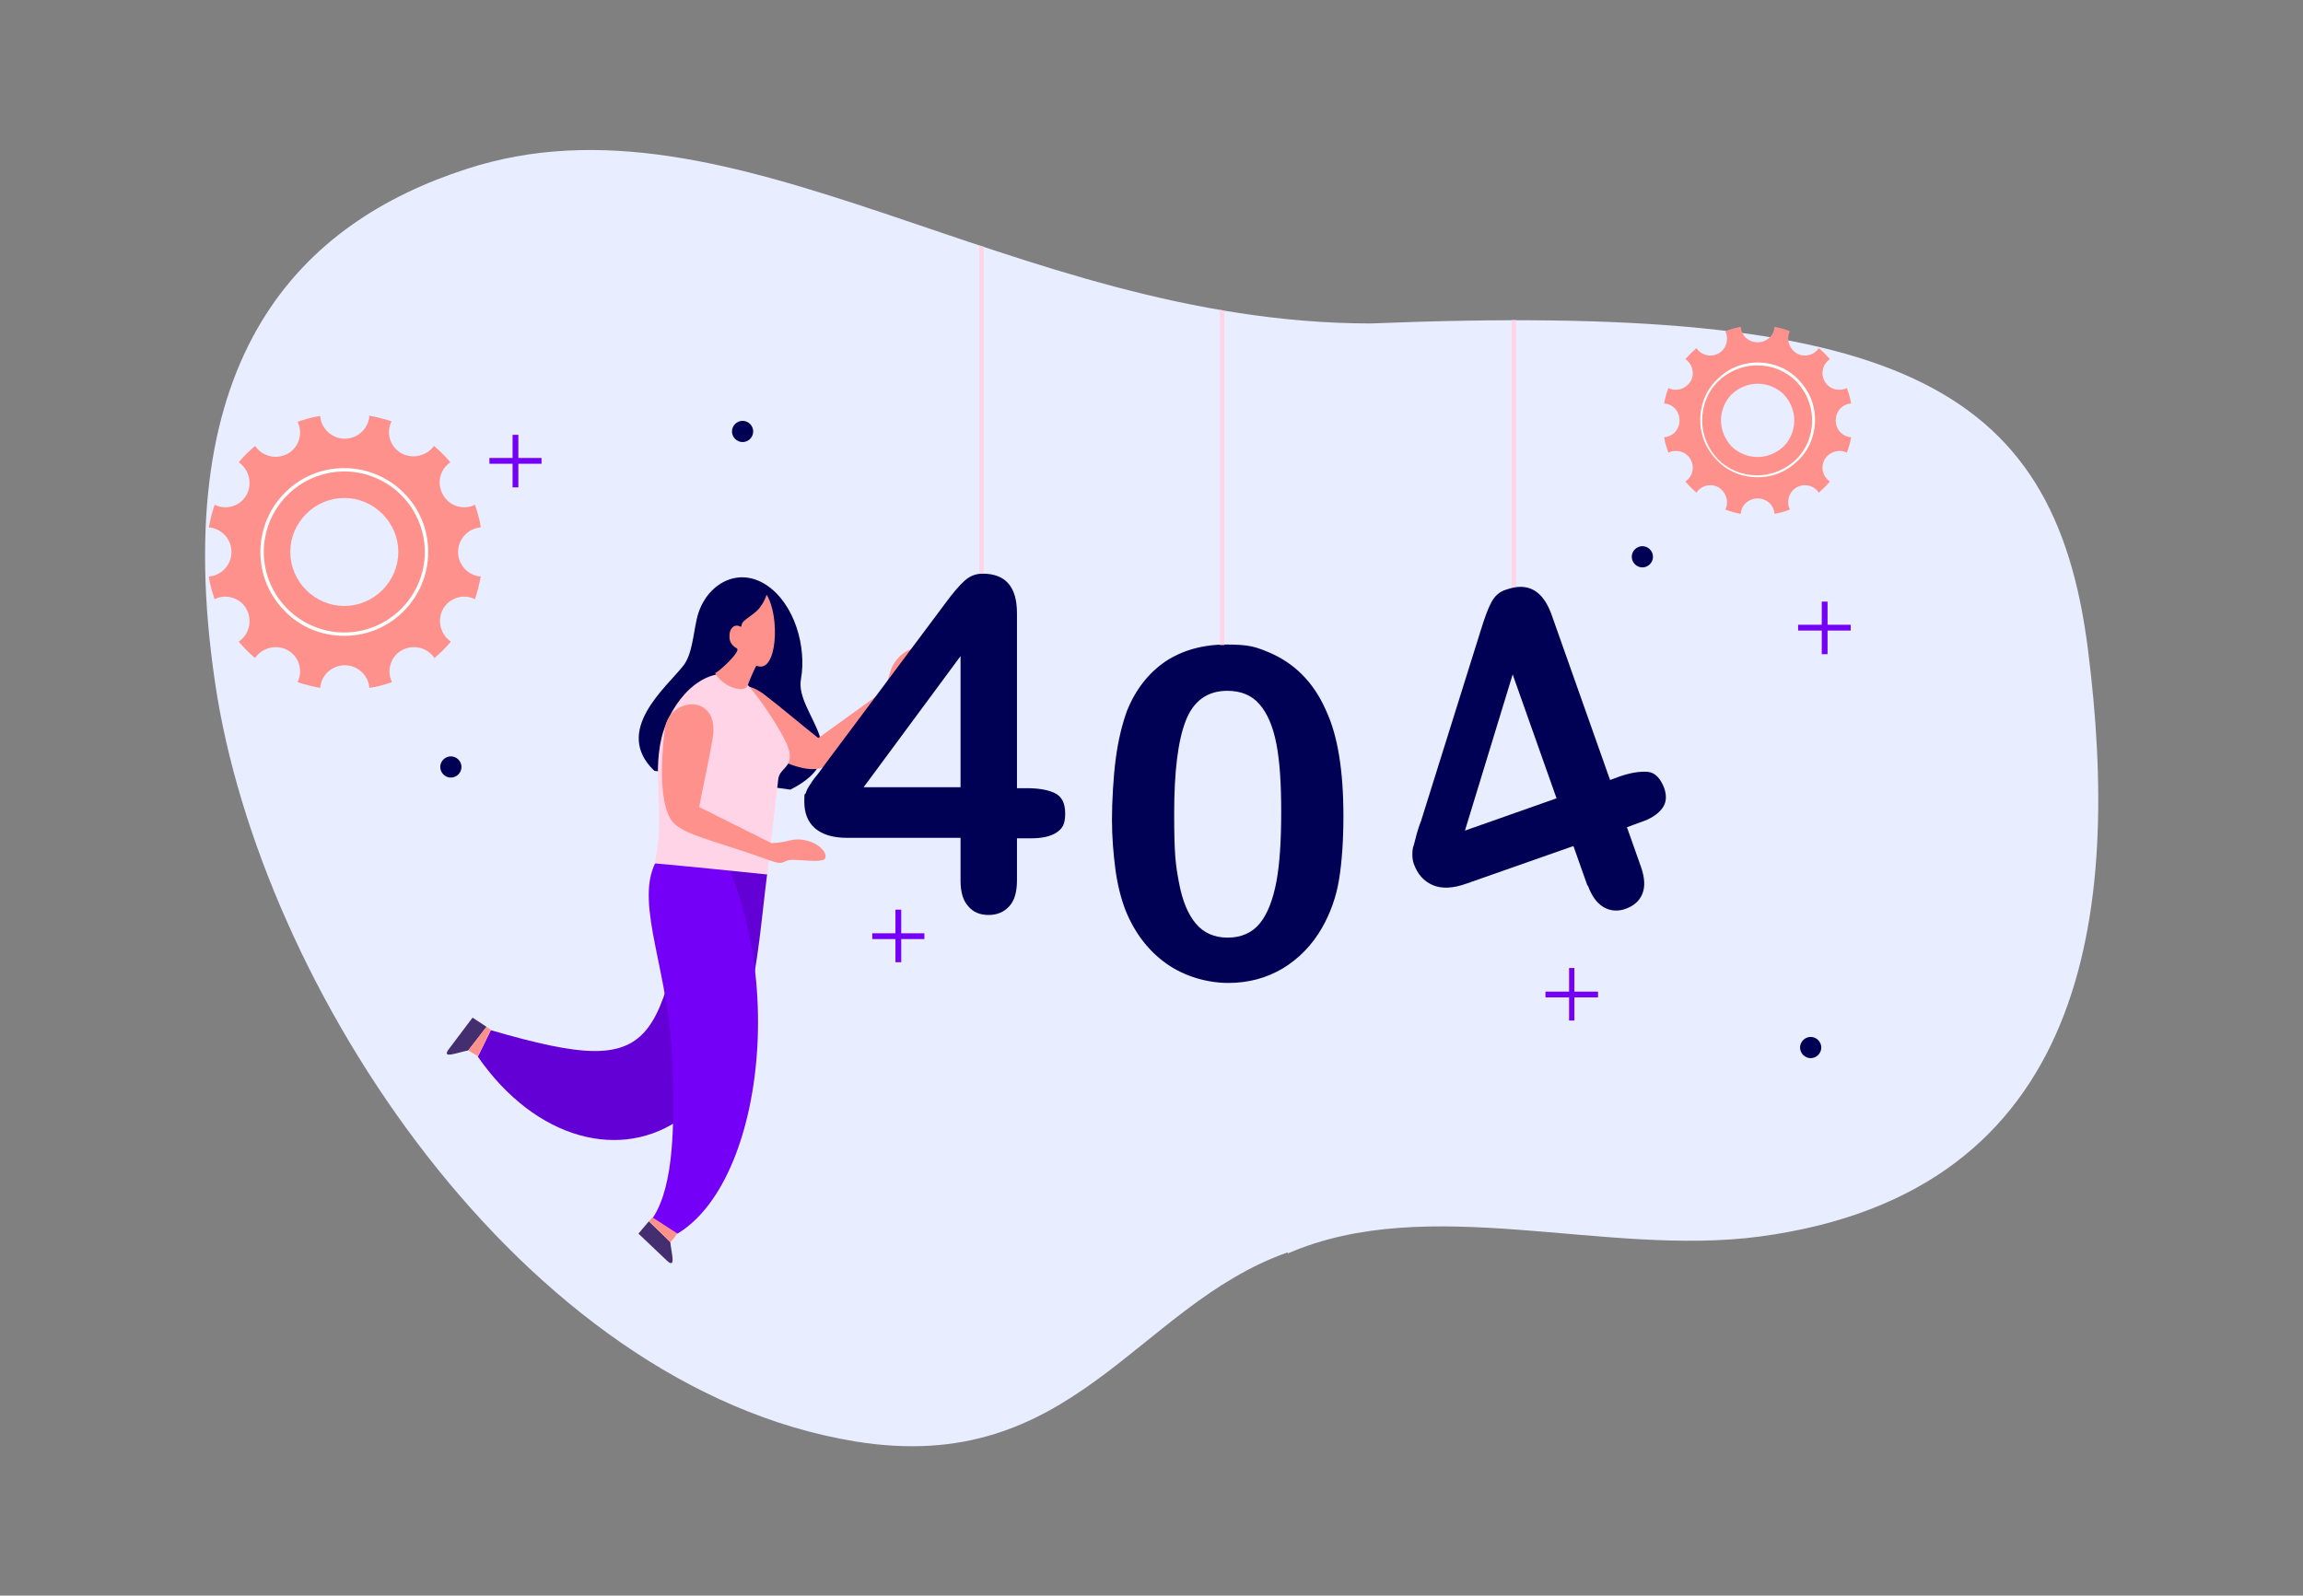 <?xml version="1.0" encoding="UTF-8"?>
<svg xmlns="http://www.w3.org/2000/svg" version="1.1" viewBox="0 0 477.6 331">
  <rect x="0" y="0" width="477.6" height="331" fill="#808080" stroke="none"/>
  <defs>
    <style>
      .cls-1, .cls-2, .cls-3, .cls-4, .cls-5, .cls-6, .cls-7 {
        fill-rule: evenodd;
      }

      .cls-1, .cls-8 {
        fill: #000054;
      }

      .cls-9 {
        fill: #fff;
      }

      .cls-2 {
        fill: #ffd4e6;
      }

      .cls-3 {
        fill: #452e70;
      }

      .cls-4 {
        fill: #e8edff;
      }

      .cls-5 {
        fill: #7500f7;
      }

      .cls-6 {
        fill: #ff918c;
      }

      .cls-7 {
        fill: #6300d6;
      }
    </style>
  </defs>
  <!-- Generator: Adobe Illustrator 28.7.3, SVG Export Plug-In . SVG Version: 1.2.0 Build 164)  -->
  <g>
    <g id="Capa_1">
      <path class="cls-4" d="M267,259.8c-31.4,11.1-44.5,46.6-89.7,39.2-68.9-11.3-123.4-94.1-132.7-157.4-10.1-68.3,18.2-95.5,52-106.5,55.5-18.2,113.2,31.9,187.6,32,108.8-4.4,141.8,12.3,148.8,67.6,6.9,54.5.3,112.6-68,121.8-32.3,4.3-68.6-9.2-97.9,3.5"/>
      <path class="cls-7" d="M145.7,168.9c-9.4,47.8-6.4,55.7-43.9,44.8l-2.7,5.5c12,17.3,29.9,21.9,42.6,12.5,14.6-10.8,15.2-33.5,17.4-50.4l-13.5-12.3Z"/>
      <path class="cls-3" d="M134.6,253.3l-2.2,2.6c2.4,2.3,3.5,3.3,5.9,5.6,2,1.9.9-1.7.7-3.9l-4.5-4.3Z"/>
      <path class="cls-3" d="M100.9,213l-2.9-1.9c-2,2.6-2.9,3.9-4.9,6.5-1.7,2.2,1.8.7,4,.3l3.8-4.9Z"/>
      <polygon class="cls-6" points="101.8 213.6 100.9 213 97.1 217.9 98.1 218.5 99.1 219.1 101.8 213.6"/>
      <polygon class="cls-6" points="135.3 252.5 134.6 253.3 139 257.7 139.8 256.8 140.5 255.8 135.3 252.5"/>
      <path class="cls-5" d="M135.9,179c-4.4,8.9,3.2,22.9,3.6,42.6.3,11.1.4,24.2-4.1,31l5.1,3.3c19.3-11.6,23.8-62.5,3.2-88.6l-5.8-.6-1.9,12.4Z"/>
      <path class="cls-1" d="M135.7,159.9c-8.7-8.3,2.5-17.3,6-21.8,1.8-2.3,2-6.1,2.8-9.7,1.5-6.8,8.2-11.2,14.5-7,5.8,3.9,8.3,12.8,7.1,19.5-1.3,7.2,12.1,15.7-2.2,22.9l-28.2-3.9Z"/>
      <path class="cls-6" d="M183.3,143.3l-13.6,9.8c-3.8-3-7.5-6.2-11.3-9.1-7.7-5.8-12.1,4.5-5.8,8.3,8.2,5.6,14,7.9,17.4,7.1,3.4-.7,8.1-6.5,16.5-14.2,2.8-2.6.6-2,2.4-5,2.3-3.8,2.9-5,2.2-5.5-.8-.6-3.2-.2-5.1,2.1-1.7,2-1.3,3.4-2.7,6.5"/>
      <path class="cls-2" d="M152,139.7h0c1.8-.4,8.9,9.7,11.1,14.5,2.2,5-1.4,4.8-1.7,7.4l-2.3,19.8c-7.8-.8-15.5-1.6-23.3-2.3,2.2-10.7-.6-17.5,1.4-26.1,1.3-5.4,6.6-14.3,14.8-13.2"/>
      <path class="cls-6" d="M159,123.4c2.8,4.5,2.2,16.5-2.1,14.7-.2,0-1.8,3.8-1.8,4-.6,1.9-5.3.4-6.8-2.5.4.1,5.5-4.5,4.5-5.1-1.8-1-1.5-2.4-1.5-2.9,0-.9.8-2.4,2.3-1.6.3.1,0-.5.6-1.1,1.1-1,2.5-1.7,3.4-2.9.6-.8,1.1-1.7,1.4-2.7"/>
      <path class="cls-6" d="M160,174.9l-15-7.5c.9-4.8,2-9.5,2.8-14.3,1.6-9.6-9.6-8.6-10-1.3-1.1,9.8-.4,16.1,1.7,18.7,2.2,2.7,9.5,4.1,20.2,8,3.6,1.3,2.1-.4,5.6-.1,4.4.3,5.8.3,5.9-.6.2-1-1.3-2.9-4.2-3.5-2.6-.6-3.6.5-7,.6"/>
      <path class="cls-8" d="M179.1,163.3h20.1v-27.2l-20.1,27.2ZM199.2,182.5v-8.7h-23.5c-3,0-5.2-.7-6.7-2-1.5-1.3-2.2-3.2-2.2-5.5s.1-1.2.3-1.8c.2-.6.5-1.2,1-1.9.4-.7.9-1.3,1.4-1.9.5-.6,1-1.4,1.7-2.3l24.8-33.2c1.6-2.2,3-3.8,4-4.7,1.1-1,2.3-1.5,3.8-1.5,4.7,0,7.1,2.7,7.1,8.2v36.3h2c2.4,0,4.3.3,5.8,1,1.5.7,2.2,2.1,2.2,4.3s-.6,3.1-1.8,3.9c-1.2.8-3,1.2-5.3,1.2h-2.9v8.7c0,2.4-.5,4.2-1.6,5.4-1.1,1.2-2.5,1.8-4.3,1.8s-3.2-.6-4.2-1.8c-1.1-1.2-1.6-3-1.6-5.3Z"/>
      <path class="cls-8" d="M265.7,168.3c0-5.7-.3-10.4-1-14-.7-3.6-1.9-6.4-3.5-8.2-1.6-1.9-3.9-2.8-6.7-2.8-4.1,0-7,2.1-8.6,6.2-1.6,4.1-2.4,10.5-2.4,19.2s.3,10.7,1,14.4c.7,3.8,1.9,6.6,3.5,8.5,1.6,1.9,3.8,2.9,6.6,2.9s5.1-1,6.7-3c1.6-2,2.7-4.9,3.4-8.6.7-3.7,1-8.6,1-14.6M278.6,169.2c0,5.1-.3,9.5-.9,13.2-.6,3.7-1.8,7-3.5,10-2.1,3.7-4.9,6.5-8.2,8.5-3.4,2-7.1,3-11.3,3s-9-1.3-12.8-4c-3.8-2.7-6.6-6.4-8.5-11.1-1-2.6-1.7-5.5-2.1-8.6-.4-3.1-.7-6.5-.7-10.2s.3-9,.8-12.7c.5-3.8,1.3-7,2.3-9.8,1.8-4.5,4.5-7.9,8-10.3,3.5-2.3,7.7-3.5,12.6-3.5s6.1.5,8.8,1.6c2.6,1.1,4.9,2.6,6.9,4.6,2,2,3.7,4.5,5,7.5,2.4,5.1,3.6,12.4,3.6,21.9Z"/>
      <path class="cls-8" d="M303.8,172.3l19-6.7-9.1-25.7-9.9,32.4ZM329.2,183.7l-2.9-8.2-22.2,7.8c-2.8,1-5.1,1.1-7,.3-1.8-.8-3.1-2.2-3.9-4.4-.2-.6-.3-1.2-.3-1.8,0-.6,0-1.4.3-2.1.2-.8.4-1.5.6-2.3.2-.7.5-1.7.9-2.7l12.4-39.6c.8-2.6,1.5-4.5,2.2-5.8.7-1.3,1.7-2.2,3.1-2.6,4.5-1.6,7.6.2,9.4,5.3l12.1,34.2,1.9-.7c2.3-.8,4.2-1.1,5.8-1,1.6.1,2.7,1.3,3.5,3.3.6,1.7.5,3.1-.4,4.3-.9,1.2-2.4,2.2-4.6,2.9l-2.7,1,2.9,8.2c.8,2.3.9,4.1.3,5.6-.6,1.5-1.8,2.5-3.4,3.1-1.6.6-3.2.5-4.6-.3-1.4-.8-2.5-2.3-3.3-4.5Z"/>
      <path class="cls-2" d="M253.9,64.4v69.4c-.3,0-.6,0-.9,0v-69.5c.3,0,.6.1.9.2"/>
      <path class="cls-2" d="M204,51.2v67.7c0,0-.1,0-.2,0-.2,0-.5,0-.7,0V50.9l.9.3Z"/>
      <path class="cls-2" d="M314.4,66.3v55.4c-.3,0-.6,0-.9.2v-55.5c.3,0,.6,0,.9,0"/>
      <polygon class="cls-5" points="106.3 90.2 107.5 90.2 107.5 95 112.3 95 112.3 96.2 107.5 96.2 107.5 101.1 106.3 101.1 106.3 96.2 101.5 96.2 101.5 95 106.3 95 106.3 90.2"/>
      <path class="cls-1" d="M154,87.3c1.2,0,2.2,1,2.2,2.2s-1,2.2-2.2,2.2-2.2-1-2.2-2.2,1-2.2,2.2-2.2"/>
      <polygon class="cls-5" points="325.4 200.8 326.5 200.8 326.5 205.7 331.4 205.7 331.4 206.9 326.5 206.9 326.5 211.7 325.4 211.7 325.4 206.9 320.5 206.9 320.5 205.7 325.4 205.7 325.4 200.8"/>
      <path class="cls-1" d="M375.5,215.1c1.2,0,2.2,1,2.2,2.2s-1,2.2-2.2,2.2-2.2-1-2.2-2.2,1-2.2,2.2-2.2"/>
      <path class="cls-1" d="M340.6,113.3c1.2,0,2.2,1,2.2,2.2s-1,2.2-2.2,2.2-2.2-1-2.2-2.2,1-2.2,2.2-2.2"/>
      <polygon class="cls-5" points="377.8 124.8 379 124.8 379 129.6 383.8 129.6 383.8 130.8 379 130.8 379 135.7 377.8 135.7 377.8 130.8 372.9 130.8 372.9 129.6 377.8 129.6 377.8 124.8"/>
      <path class="cls-1" d="M93.5,156.9c1.2,0,2.2,1,2.2,2.2s-1,2.2-2.2,2.2-2.2-1-2.2-2.2,1-2.2,2.2-2.2"/>
      <polygon class="cls-5" points="185.7 188.7 186.9 188.7 186.9 193.6 191.7 193.6 191.7 194.8 186.9 194.8 186.9 199.6 185.7 199.6 185.7 194.8 180.9 194.8 180.9 193.6 185.7 193.6 185.7 188.7"/>
      <path class="cls-6" d="M369.9,81.8c-1.4-1.4-3.4-2.2-5.4-2.2s-3.9.8-5.4,2.2c-1.4,1.4-2.2,3.4-2.2,5.4s.8,3.9,2.2,5.4c1.4,1.4,3.4,2.2,5.4,2.2s3.9-.8,5.4-2.2c1.4-1.4,2.2-3.4,2.2-5.4s-.8-3.9-2.2-5.4M368,67.8c1.1.2,2.2.5,3.2.9-.8,1.6-.2,3.6,1.4,4.6,1.6.9,3.6.4,4.6-1.1.8.7,1.6,1.5,2.3,2.3-1.5,1-2,3-1.1,4.6.9,1.6,2.9,2.2,4.6,1.4.4,1,.7,2.1.9,3.2-1.8.1-3.2,1.6-3.2,3.5s1.4,3.4,3.2,3.5c-.2,1.1-.5,2.2-.9,3.2-1.6-.8-3.6-.2-4.6,1.4-.9,1.6-.4,3.6,1.1,4.6-.7.8-1.5,1.6-2.3,2.3-1-1.5-3-2-4.6-1.1-1.6.9-2.2,2.9-1.4,4.6-1,.4-2.1.7-3.2.9-.1-1.8-1.6-3.2-3.5-3.2s-3.4,1.4-3.5,3.2c-1.1-.2-2.2-.5-3.2-.9.8-1.6.2-3.6-1.4-4.6-1.6-.9-3.6-.4-4.6,1.1-.8-.7-1.6-1.5-2.3-2.3,1.5-1,2-3,1.1-4.6-.9-1.6-2.9-2.2-4.6-1.4-.4-1-.7-2.1-.9-3.2,1.8-.1,3.2-1.6,3.2-3.5s-1.4-3.4-3.2-3.5c.2-1.1.5-2.2.9-3.2,1.6.8,3.6.2,4.6-1.4.9-1.6.4-3.6-1.1-4.6.7-.8,1.5-1.6,2.3-2.3,1,1.5,3,2,4.6,1.1,1.6-.9,2.2-2.9,1.4-4.6,1-.4,2.1-.7,3.2-.9.1,1.8,1.6,3.2,3.5,3.2s3.4-1.4,3.5-3.2Z"/>
      <path class="cls-9" d="M372.5,79.1c-2.1-2.1-4.9-3.3-8.1-3.3s-6,1.3-8.1,3.3c-2.1,2.1-3.3,4.9-3.3,8.1s1.3,6,3.3,8.1c2.1,2.1,4.9,3.3,8.1,3.3s6-1.3,8.1-3.3c2.1-2.1,3.3-4.9,3.3-8.1s-1.3-6-3.3-8.1M364.5,75.2c3.3,0,6.3,1.3,8.4,3.5,2.2,2.2,3.5,5.1,3.5,8.4s-1.3,6.3-3.5,8.4c-2.2,2.2-5.1,3.5-8.4,3.5s-6.3-1.3-8.4-3.5c-2.2-2.2-3.5-5.1-3.5-8.4s1.3-6.3,3.5-8.4c2.2-2.2,5.1-3.5,8.4-3.5Z"/>
      <path class="cls-6" d="M79.3,106.6c-2.1-2.1-4.9-3.3-7.9-3.3s-5.8,1.2-7.9,3.3c-2.1,2.1-3.3,4.9-3.3,7.9s1.2,5.8,3.3,7.9c2.1,2.1,4.9,3.3,7.9,3.3s5.8-1.2,7.9-3.3c2.1-2.1,3.3-4.9,3.3-7.9s-1.2-5.8-3.3-7.9M76.5,86.2c1.6.3,3.2.7,4.7,1.2-1.2,2.4-.3,5.3,2,6.6,2.3,1.3,5.3.6,6.8-1.5,1.2,1,2.4,2.2,3.4,3.4-2.2,1.5-2.9,4.4-1.5,6.8,1.3,2.3,4.3,3.2,6.6,2,.5,1.5,1,3.1,1.2,4.7-2.6.2-4.7,2.4-4.7,5.1s2.1,4.9,4.7,5.1c-.3,1.6-.7,3.2-1.2,4.7-2.4-1.2-5.3-.3-6.6,2-1.3,2.3-.6,5.3,1.6,6.8-1,1.2-2.2,2.4-3.4,3.4-1.5-2.2-4.4-2.9-6.8-1.6-2.3,1.3-3.2,4.3-2,6.6-1.5.5-3.1,1-4.7,1.2-.2-2.6-2.4-4.7-5.1-4.7s-4.9,2.1-5.1,4.7c-1.6-.3-3.2-.7-4.7-1.2,1.2-2.4.3-5.3-2-6.6-2.3-1.3-5.3-.6-6.8,1.6-1.2-1-2.4-2.2-3.4-3.4,2.2-1.5,2.9-4.4,1.6-6.8-1.3-2.3-4.3-3.2-6.6-2-.5-1.5-1-3.1-1.2-4.7,2.6-.2,4.7-2.4,4.7-5.1s-2.1-4.9-4.7-5.1c.3-1.6.7-3.2,1.2-4.7,2.4,1.2,5.3.3,6.6-2,1.3-2.3.6-5.3-1.6-6.8,1-1.2,2.2-2.4,3.4-3.4,1.5,2.2,4.4,2.9,6.8,1.6,2.3-1.3,3.2-4.3,2-6.6,1.5-.5,3.1-1,4.7-1.2.2,2.6,2.4,4.7,5.1,4.7s4.9-2.1,5.1-4.7Z"/>
      <path class="cls-9" d="M83.2,102.7c-3-3-7.2-4.9-11.8-4.9s-8.8,1.9-11.8,4.9c-3,3-4.9,7.2-4.9,11.8s1.9,8.8,4.9,11.8,7.2,4.9,11.8,4.9,8.8-1.9,11.8-4.9c3-3,4.9-7.2,4.9-11.8s-1.9-8.8-4.9-11.8M71.4,97.1c4.8,0,9.2,2,12.3,5.1,3.2,3.2,5.1,7.5,5.1,12.3s-2,9.2-5.1,12.3c-3.2,3.2-7.5,5.1-12.3,5.1s-9.2-1.9-12.3-5.1c-3.2-3.2-5.1-7.5-5.1-12.3s2-9.2,5.1-12.3c3.2-3.2,7.5-5.1,12.3-5.1Z"/>
    </g>
  </g>
</svg>